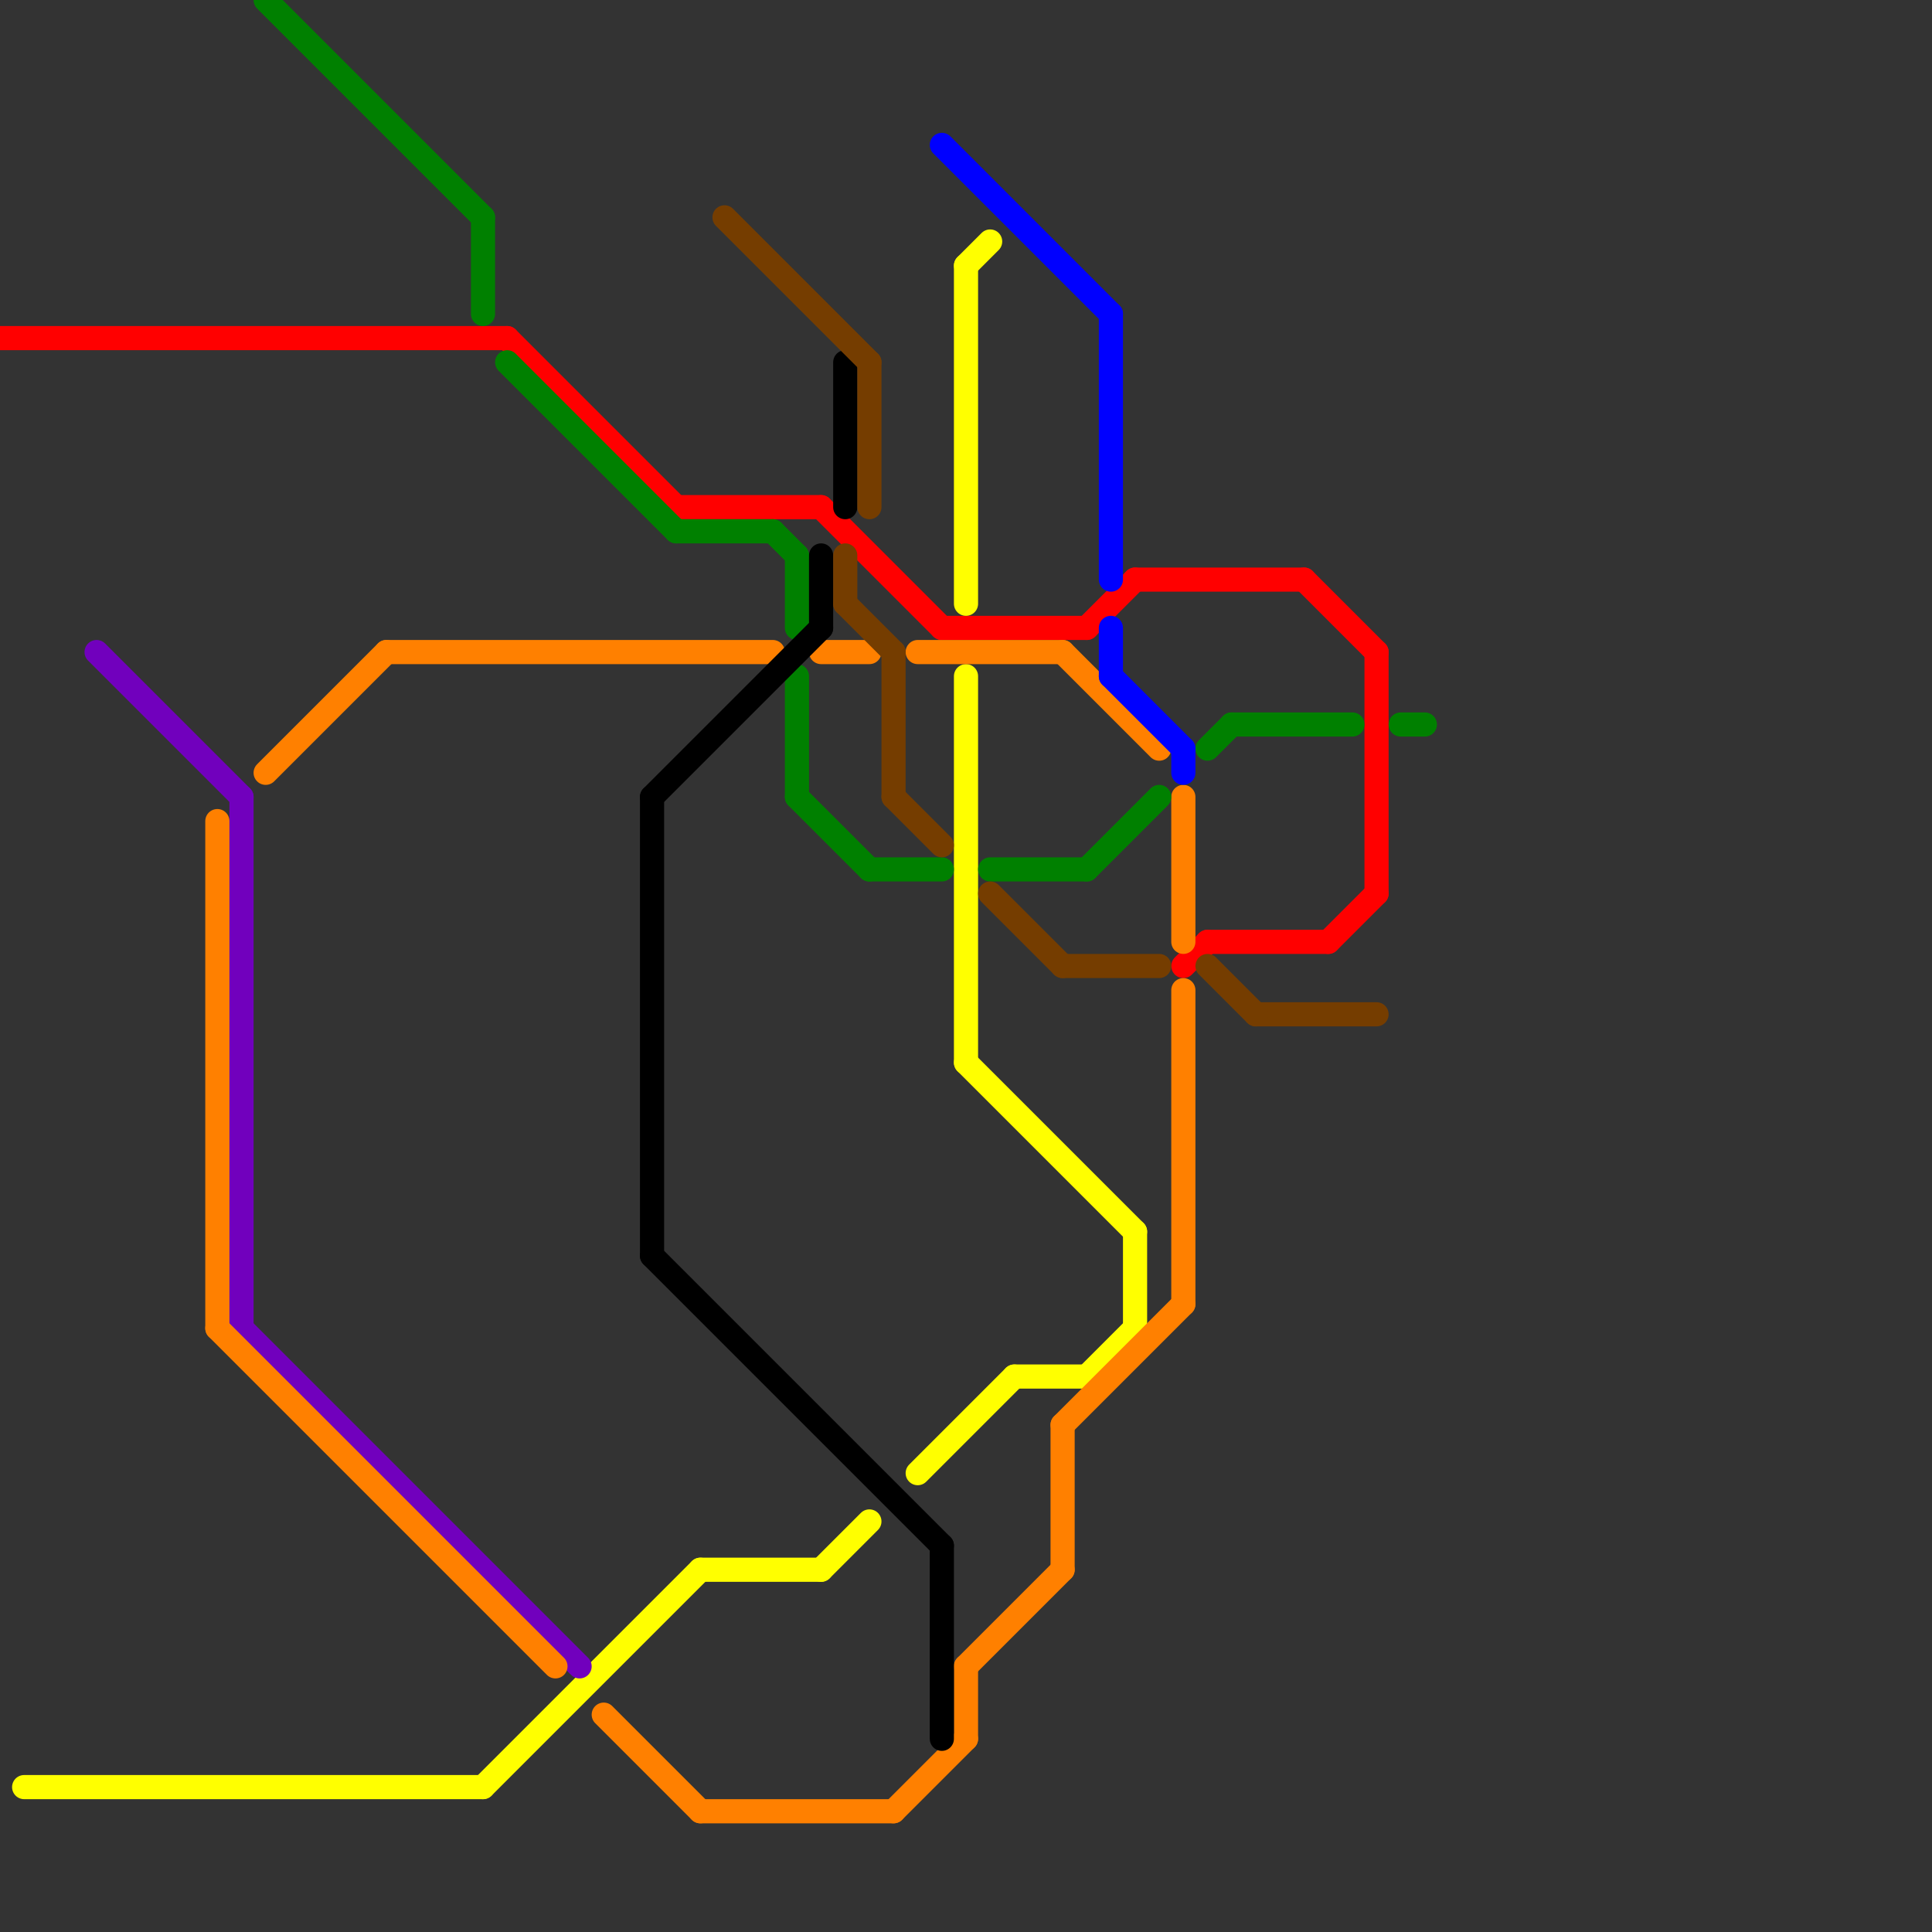 
<svg version="1.1" xmlns="http://www.w3.org/2000/svg" viewBox="0 0 80 80">
<rect x="0" y="0" width="80" height="80" fill="#333333" stroke="none"/>
<style>text { font: 1px Helvetica; font-weight: 600; white-space: pre; dominant-baseline: central; } line { stroke-width: 1; fill: none; stroke-linecap: round; stroke-linejoin: round; } .c0 { stroke: #ff0000 } .c1 { stroke: #ffff00 } .c2 { stroke: #7100bd } .c3 { stroke: #ff8000 } .c4 { stroke: #008000 } .c5 { stroke: #000000 } .c6 { stroke: #753d00 } .c7 { stroke: #0000ff }</style><defs><g id="wm-xf"><circle r="1.2" fill="#000"/><circle r="0.9" fill="#fff"/><circle r="0.6" fill="#000"/><circle r="0.3" fill="#fff"/></g><g id="wm"><circle r="0.6" fill="#000"/><circle r="0.3" fill="#fff"/></g></defs><line class="c0" x1="34" y1="21" x2="39" y2="26"/><line class="c0" x1="57" y1="27" x2="57" y2="37"/><line class="c0" x1="39" y1="26" x2="45" y2="26"/><line class="c0" x1="47" y1="24" x2="54" y2="24"/><line class="c0" x1="49" y1="40" x2="50" y2="39"/><line class="c0" x1="55" y1="39" x2="57" y2="37"/><line class="c0" x1="0" y1="14" x2="21" y2="14"/><line class="c0" x1="21" y1="14" x2="28" y2="21"/><line class="c0" x1="45" y1="26" x2="47" y2="24"/><line class="c0" x1="50" y1="39" x2="55" y2="39"/><line class="c0" x1="28" y1="21" x2="34" y2="21"/><line class="c0" x1="54" y1="24" x2="57" y2="27"/><line class="c1" x1="45" y1="57" x2="47" y2="55"/><line class="c1" x1="40" y1="11" x2="41" y2="10"/><line class="c1" x1="47" y1="51" x2="47" y2="55"/><line class="c1" x1="29" y1="65" x2="34" y2="65"/><line class="c1" x1="40" y1="28" x2="40" y2="44"/><line class="c1" x1="34" y1="65" x2="36" y2="63"/><line class="c1" x1="40" y1="44" x2="47" y2="51"/><line class="c1" x1="20" y1="74" x2="29" y2="65"/><line class="c1" x1="40" y1="11" x2="40" y2="25"/><line class="c1" x1="42" y1="57" x2="45" y2="57"/><line class="c1" x1="38" y1="61" x2="42" y2="57"/><line class="c1" x1="1" y1="74" x2="20" y2="74"/><line class="c2" x1="10" y1="55" x2="24" y2="69"/><line class="c2" x1="10" y1="33" x2="10" y2="55"/><line class="c2" x1="4" y1="27" x2="10" y2="33"/><line class="c3" x1="9" y1="34" x2="9" y2="55"/><line class="c3" x1="44" y1="27" x2="48" y2="31"/><line class="c3" x1="37" y1="75" x2="40" y2="72"/><line class="c3" x1="44" y1="59" x2="44" y2="65"/><line class="c3" x1="11" y1="32" x2="16" y2="27"/><line class="c3" x1="16" y1="27" x2="32" y2="27"/><line class="c3" x1="38" y1="27" x2="44" y2="27"/><line class="c3" x1="34" y1="27" x2="36" y2="27"/><line class="c3" x1="40" y1="69" x2="40" y2="72"/><line class="c3" x1="44" y1="59" x2="49" y2="54"/><line class="c3" x1="40" y1="69" x2="44" y2="65"/><line class="c3" x1="25" y1="71" x2="29" y2="75"/><line class="c3" x1="29" y1="75" x2="37" y2="75"/><line class="c3" x1="9" y1="55" x2="23" y2="69"/><line class="c3" x1="49" y1="33" x2="49" y2="39"/><line class="c3" x1="49" y1="41" x2="49" y2="54"/><line class="c4" x1="58" y1="30" x2="59" y2="30"/><line class="c4" x1="45" y1="36" x2="48" y2="33"/><line class="c4" x1="33" y1="23" x2="33" y2="26"/><line class="c4" x1="21" y1="15" x2="28" y2="22"/><line class="c4" x1="50" y1="31" x2="51" y2="30"/><line class="c4" x1="20" y1="9" x2="20" y2="13"/><line class="c4" x1="32" y1="22" x2="33" y2="23"/><line class="c4" x1="41" y1="36" x2="45" y2="36"/><line class="c4" x1="36" y1="36" x2="39" y2="36"/><line class="c4" x1="33" y1="28" x2="33" y2="33"/><line class="c4" x1="33" y1="33" x2="36" y2="36"/><line class="c4" x1="28" y1="22" x2="32" y2="22"/><line class="c4" x1="11" y1="0" x2="20" y2="9"/><line class="c4" x1="51" y1="30" x2="56" y2="30"/><line class="c5" x1="27" y1="33" x2="27" y2="52"/><line class="c5" x1="39" y1="64" x2="39" y2="72"/><line class="c5" x1="27" y1="33" x2="34" y2="26"/><line class="c5" x1="35" y1="15" x2="35" y2="21"/><line class="c5" x1="27" y1="52" x2="39" y2="64"/><line class="c5" x1="34" y1="23" x2="34" y2="26"/><line class="c6" x1="52" y1="42" x2="57" y2="42"/><line class="c6" x1="41" y1="37" x2="44" y2="40"/><line class="c6" x1="36" y1="15" x2="36" y2="21"/><line class="c6" x1="30" y1="9" x2="36" y2="15"/><line class="c6" x1="44" y1="40" x2="48" y2="40"/><line class="c6" x1="50" y1="40" x2="52" y2="42"/><line class="c6" x1="37" y1="33" x2="39" y2="35"/><line class="c6" x1="37" y1="27" x2="37" y2="33"/><line class="c6" x1="35" y1="25" x2="37" y2="27"/><line class="c6" x1="35" y1="23" x2="35" y2="25"/><line class="c7" x1="39" y1="6" x2="46" y2="13"/><line class="c7" x1="46" y1="26" x2="46" y2="28"/><line class="c7" x1="46" y1="13" x2="46" y2="24"/><line class="c7" x1="49" y1="31" x2="49" y2="32"/><line class="c7" x1="46" y1="28" x2="49" y2="31"/>
</svg>
